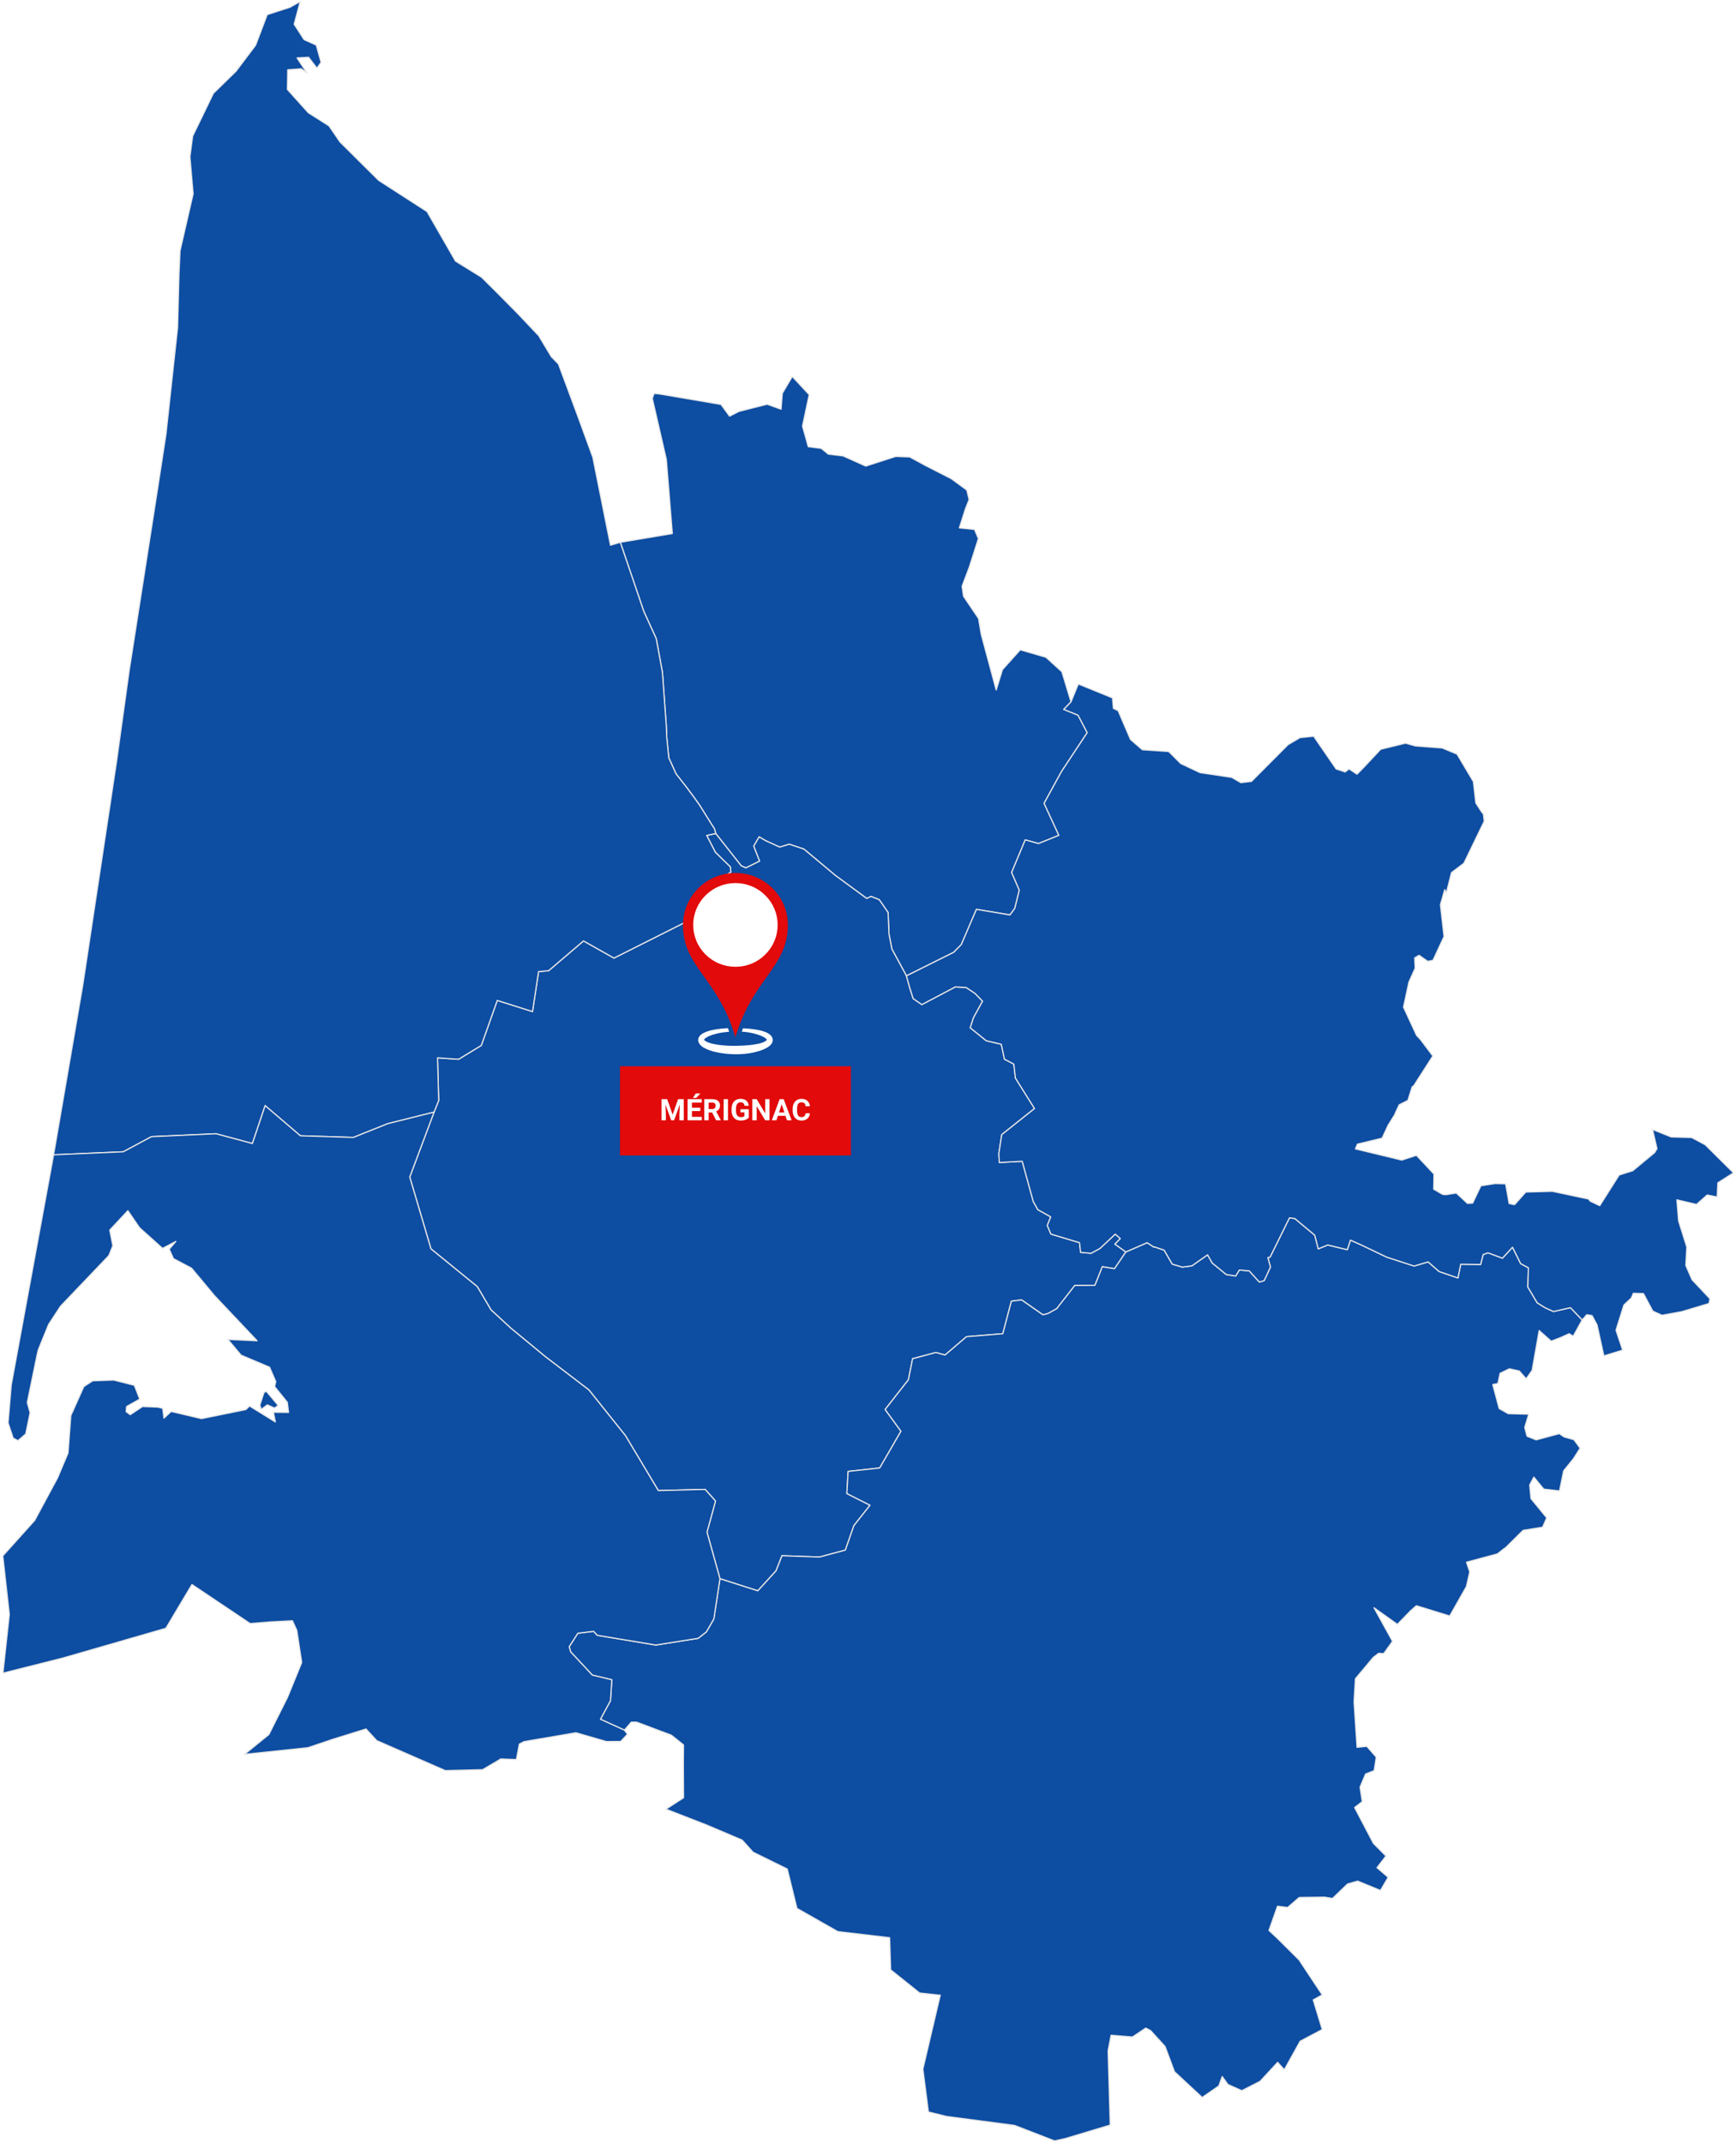 <svg xmlns="http://www.w3.org/2000/svg" width="700" height="864" viewBox="0 0 700 864" fill="none"><path d="M365.497 393.474L359.627 382.656L358.47 376.674L358.094 367.926L354.519 362.752L351.21 361.446L349.495 362.282L336.813 352.958L324.147 342.356L318.237 340.392L314.414 341.57L308.731 338.976L306.108 337.448L303.939 341.161L306.324 347.204L300.774 349.942L298.881 349.107L288.628 336.098L288.102 334.2L286.498 331.694L282.121 324.683L279.664 321.225L276.582 317.107L272.62 312.056L269.671 305.56L268.868 297.42L268.664 292.612L267.115 271.126L264.619 257.513L259.584 246.486L250.133 218.664L271.098 215.139L268.686 185.259L263.02 160.625L263.761 158.638L265.875 158.843L290.714 163.07L294.189 167.807L297.935 165.892L309.334 162.993L314.95 165.012L315.448 158.605L319.465 151.805L326.288 159.142L323.588 171.819L325.906 180.102L331.179 180.805L334.002 183.112L339.972 183.842L349.102 187.932L361.176 184.042L366.825 184.257L373.327 187.788L383.602 193.028L389.849 197.615L390.768 201.444L389.307 205.113L386.839 212.854L392.948 213.485L394.509 217.175L390.868 228.624L387.93 236.382L388.511 240.41L394.581 249.396L395.66 255.793L401.691 278.219L404.209 270.013L411.391 262.012L421.744 265.011L428.185 270.86L431.859 283L428.948 286.027L434.686 288.345L438.399 295.417L428.019 311.104L421.008 323.897L426.967 336.806L418.756 340.126L413.405 338.644L407.927 351.774L411.02 358.912L409.205 366.222L407.246 368.911L393.717 366.653L387.631 380.857L384.56 383.984L365.497 393.474Z" fill="#0D4DA2" stroke="#E6E6E6" stroke-width="0.479" stroke-linecap="round" stroke-linejoin="round"></path><path d="M453.982 504.791L449.406 511.553L444.492 510.756L441.515 518.248L433.381 518.309L426.105 527.661L422.597 529.625L420.544 530.145L411.928 524.136L407.817 524.645L404.37 537.77L389.729 538.954L381.058 546.369L377.378 545.345L367.983 547.846L366.301 556.329L356.916 568.309L363.301 577.084L354.725 591.903L341.987 593.28L341.65 599.218L341.478 602.206L350.818 606.909L344.316 615.143L340.875 625.014L330.455 627.809L315.322 627.277L312.931 633.358L305.578 641.432L290.305 636.551L285.082 617.788L288.513 605.222L284.318 600.535L265.455 601.011L252.214 578.894L237.456 560.435L219.888 547.01L205.983 535.529L197.976 528.147L192.448 518.774L173.779 503.569L165.219 474.596L175.03 448.407L176.9 443.725L176.435 426.517L184.912 427.109L194.075 421.52L200.516 403.381L214.731 407.875L217.16 391.783L221.227 391.391L235.282 379.384L247.577 386.306L276.898 371.559L277.38 367.614L282.061 361.317L284.175 361.461L287.583 356.154L294.693 351.645L294.483 349.537L288.452 343.632L284.955 336.848L288.629 336.102L298.882 349.111L300.775 349.946L306.325 347.207L303.94 341.165L306.109 337.452L308.732 338.979L314.414 341.574L318.238 340.396L324.147 342.36L336.813 352.962L349.496 362.286L351.211 361.45L354.52 362.756L358.095 367.929L358.471 376.677L359.627 382.659L365.498 393.477L366.887 398.44L368.22 402.635L371.717 405.047L385.235 397.915L389.59 398.164L393.193 400.576L396.203 403.675L392.54 410.359L391.239 414.398L397.691 419.633L403.739 421.044L405.05 427.076L408.813 429.051L409.45 434.673L417.157 446.968L403.944 457.481L402.76 465.128L402.948 468.731L412.2 468.232L416.648 484.434L418.496 487.754L423.693 490.642L422.304 494.112L423.764 497.587L435.296 501.045L435.727 504.946L439.933 505.334L443.568 503.364L449.71 497.587L451.763 499.402L449.572 501.637L453.982 504.791Z" fill="#0D4DA2" stroke="#E6E6E6" stroke-width="0.479" stroke-linecap="round" stroke-linejoin="round"></path><path d="M484.744 845.713L473.588 835.349L469.787 825.174L463.933 818.733L461.996 817.742L456.634 821.333L448.024 820.625L446.812 826.917L447.676 856.841L429.416 862.335L425.205 863.226L409.108 856.99L381.668 853.372L374.353 851.562L372.134 834.248L379.129 804.49L370.812 803.599L359.137 794.259L358.721 781.299L337.817 778.837L321.349 769.48L317.437 753.589L303.659 746.832L299.26 741.952L285.133 735.954L268.506 729.474L275.627 724.871L275.555 711.928L275.611 703.573L270.725 699.655L256.692 694.376L254.551 694.387L251.767 697.613L242.112 693.214L246.157 685.733L246.704 677.3L238.847 675.43L230.077 666.023L229.523 663.949L232.999 658.542L239.362 657.767L240.839 659.372L264.439 663.295L281.487 660.601L284.802 658.022L287.845 652.76L290.302 636.558L305.574 641.439L312.928 633.365L315.318 627.284L330.452 627.816L340.871 625.021L344.313 615.15L350.815 606.916L341.474 602.213L341.646 599.225L341.983 593.288L354.721 591.91L363.297 577.091L356.912 568.316L366.297 556.336L367.979 547.853L377.375 545.352L381.054 546.376L389.725 538.961L404.366 537.777L407.813 524.652L411.925 524.143L420.54 530.152L422.593 529.632L426.101 527.668L433.378 518.316L441.511 518.255L444.488 510.763L449.402 511.56L453.978 504.798L462.555 501.063L465.277 502.834L465.526 502.751L469.427 504.074L472.697 509.706L476.759 510.912L480.61 510.398L486.935 505.949L488.805 509.258L494.466 513.901L498.267 514.493L499.728 512.075L503.728 512.434L507.812 516.933L509.749 516.346L512.272 510.901L511.232 507.073L512.117 506.884L519.958 491.031L522.11 491.33L530.15 498.042L531.561 503.559L535.379 501.982L543.259 503.902L544.537 500.034L548.864 501.954L559.189 506.895L570.217 510.481L575.845 508.799L580.299 512.694L587.863 515.273L589.003 509.745L597.015 509.845L598.045 505.861L599.992 505.142L605.83 507.305L609.886 502.9L613.189 509.513L616.277 511.173L616.066 518.947L619.829 525.277L623.011 527.28L626.386 528.813L633.27 527.269L637.984 532.205L634.36 538.773L632.711 537.766L629.369 539.287L625.484 540.782L620.631 536.493L617.787 552.568L615.386 555.943L612.608 552.806L608.624 551.909L604.867 553.73L603.993 557.835L601.923 558.278L604.507 567.939L608.159 570.014L616.437 570.224L614.8 575.542L615.74 579.089L619.425 580.577L628.749 578.054L630.675 579.377L634.653 580.5L637.154 583.92L634.465 588.152L630.503 593.05L628.837 601.15L622.485 600.431L618.49 595.578L616.813 598.749L617.328 604.249L623.68 612.007L622.004 615.797L614.168 617.042L607.014 624.125L606.654 624.313L603.783 626.554L591.333 629.891L592.644 633.803L591.294 639.707L584.57 651.592L571.113 647.443L568.734 649.539L563.461 654.962L554.038 648.261L561.508 661.802L557.944 666.759L555.908 666.621L553.739 668.281L546.546 676.874L545.981 686.132L547.193 704.535L551.138 704.143L554.934 708.481L554.099 713.931L550.635 715.298L548.399 720.604L549.301 726.442L546.219 728.816L553.794 743.247L558.863 748.365L555.238 753.069L559.742 756.936L556.649 762.254L547.442 758.485L543.364 759.648L537.31 765.469L534.079 764.943L523.892 765.081L519.205 769.11L515.122 768.606L511.68 778.367L515.078 781.549L523.814 790.236L533.172 804.351L529.525 806.377L533.166 818.323L524.252 823.049L517.861 834.558L515.188 831.548L508.094 839.217L500.713 842.98L495.13 840.479L492.822 837.275L491.456 841.082L484.744 845.713Z" fill="#0D4DA2" stroke="#E6E6E6" stroke-width="0.479" stroke-linecap="round" stroke-linejoin="round"></path><path d="M21.609 465.627L33.345 397.412L46.958 307.324L52.059 270.577L63.652 196.38L66.939 175.016L71.62 132.055L72.184 110.453L72.594 101.113L77.878 78.16L76.583 63.225L77.679 54.898L86.045 37.628L95.192 28.687L103.055 18.256L107.747 5.895L116.927 2.923L121.066 0.594L118.609 9.774L122.615 15.977L127.529 18.179L129.465 25.156L127.789 27.486L124.424 23.087L119.771 23.347L123.777 29.423L121.453 27.746L116.019 28.133L115.886 36.068L124.325 45.453L132.653 50.748L137.085 57.222L152.683 72.721L172.199 85.309L183.681 105.285L194.211 111.803L200.082 117.641L208.797 126.444L217.202 135.325L222.315 143.83L225.181 146.768L233.16 168.265L239.053 184.411L246.158 219.842L250.126 218.669L259.577 246.49L264.612 257.518L267.107 271.13L268.657 292.616L268.861 297.425L269.664 305.564L272.613 312.06L276.575 317.112L279.657 321.229L282.114 324.688L286.491 331.698L288.095 334.205L288.621 336.103L284.947 336.85L288.444 343.634L294.475 349.538L294.685 351.646L287.575 356.156L284.167 361.462L282.053 361.318L277.372 367.615L276.89 371.56L247.569 386.307L235.274 379.385L221.219 391.392L217.152 391.785L214.723 407.876L200.508 403.383L194.067 421.521L184.904 427.11L176.427 426.518L176.892 443.726L175.022 448.408L156.341 453.078L142.513 458.622L121.11 457.958L106.906 445.812L101.771 461.079L87.102 457.139L61.079 458.318L49.686 464.415L21.609 465.627Z" fill="#0D4DA2" stroke="#E6E6E6" stroke-width="0.479" stroke-linecap="round" stroke-linejoin="round"></path><path d="M251.769 697.608L253.03 699.235L250.297 702.168L244.509 702.207L232.241 698.665L211.303 702.245L209.416 703.23L208.221 709.478L201.941 709.229L194.604 713.556L179.575 713.927L151.903 701.836L147.581 697.144L134.324 701.261L124.165 704.691L98.562 707.38L108.417 699.379L115.914 684.406L121.658 670.34L119.693 657.414L117.928 653.508L109.224 653.961L100.875 654.642L77.402 638.9L66.878 656.545L25.345 668.542L1.186 674.628L3.759 650.918L1.125 627.335L13.985 613.036L23.214 595.877L27.436 585.879L28.559 570.778L33.799 559.081L37.346 556.762L45.889 556.458L54.178 558.577L56.342 564.138L51.041 567.142L50.864 569.19L52.513 570.418L57.47 567.132L63.634 567.364L65.626 567.868L66.108 571.819L69.007 569.113L81.241 572.001L99.125 568.36L100.613 566.905L111.027 573.345L110.253 569.438L116.356 569.505L115.863 565.432L110.745 559.091L111.199 557.06L108.687 551.272L97.205 546.414L91.882 540.068L103.674 540.621L86.493 522.433L77.252 511.355L69.931 507.482L68.232 503.68L70.899 500.565L65.526 503.348L56.269 495.048L51.554 488.165L44.262 495.984L45.501 502.303L43.886 506.276L24.397 526.694L19.6 534.025L15.466 544.185L14.952 546.321L11.001 565.51L12.146 569.611L10.37 578.198L7.249 580.887L5.318 579.858L3.254 573.727L4.538 558.433L21.614 465.627L49.691 464.416L61.084 458.318L87.107 457.139L101.776 461.079L106.911 445.812L121.115 457.958L142.518 458.622L156.346 453.078L175.027 448.408L165.216 474.597L173.776 503.57L192.445 518.775L197.973 528.149L205.98 535.53L219.885 547.012L237.453 560.436L252.211 578.895L265.452 601.012L284.315 600.536L288.51 605.223L285.079 617.789L290.303 636.553L287.846 652.754L284.802 658.017L281.488 660.595L264.439 663.29L240.84 659.367L239.363 657.762L232.999 658.537L229.524 663.943L230.077 666.018L238.848 675.425L246.705 677.295L246.158 685.728L242.112 693.209L251.768 697.608H251.769ZM105.307 568.316L104.787 566.496L106.452 561.46L107.404 560.996L112.185 566.684L110.702 567.763L107.808 566.457L105.307 568.316Z" fill="#0D4DA2" stroke="#E6E6E6" stroke-width="0.479" stroke-linecap="round" stroke-linejoin="round"></path><path d="M689.503 523.677L689.104 525.592L678.087 528.884L670.136 530.328L666.445 528.641L662.683 521.58L658.594 521.458L657.813 523.351L654.792 526.2L651.61 536.338L654.294 544.389L646.719 546.702L643.974 534.213L641.954 530.467L639.852 530.096L637.982 532.204L633.268 527.268L626.384 528.813L623.008 527.279L619.827 525.277L616.064 518.947L616.274 511.172L613.187 509.512L609.884 502.9L605.827 507.304L599.99 505.141L598.042 505.86L597.013 509.844L589.001 509.744L587.861 515.272L580.296 512.694L575.842 508.798L570.215 510.48L559.187 506.895L548.862 501.953L544.534 500.033L543.256 503.901L535.377 501.981L531.559 503.558L530.148 498.041L522.108 491.33L519.956 491.031L512.115 506.884L511.229 507.072L512.27 510.901L509.746 516.346L507.81 516.932L503.726 512.434L499.726 512.074L498.265 514.492L494.463 513.9L488.803 509.258L486.932 505.948L480.608 510.397L476.757 510.912L472.695 509.706L469.425 504.073L465.524 502.75L465.275 502.833L462.553 501.063L453.976 504.797L449.566 501.644L451.757 499.408L449.704 497.593L443.562 503.37L439.927 505.34L435.721 504.952L435.29 501.052L423.758 497.593L422.298 494.118L423.686 490.649L418.49 487.76L416.642 484.44L412.194 468.239L402.942 468.737L402.754 465.135L403.938 457.488L417.151 446.974L409.443 434.679L408.807 429.057L405.044 427.082L403.733 421.05L397.685 419.64L391.233 414.405L392.534 410.365L396.197 403.681L393.187 400.582L389.584 398.17L385.229 397.921L371.711 405.054L368.214 402.641L366.881 398.447L365.492 393.483L384.554 383.994L387.626 380.867L393.712 366.663L407.241 368.921L409.2 366.231L411.015 358.922L407.922 351.784L413.4 338.654L418.75 340.136L426.962 336.816L421.003 323.907L428.013 311.114L438.394 295.427L434.681 288.355L428.943 286.037L431.853 283.01L434.803 275.789L448.581 281.394L448.946 285.627L450.861 286.551L455.846 298.171L460.644 302.31L471.256 303.024L476.076 307.849L483.889 311.54L496.671 313.443L500.351 315.585L504.617 315.081L519.363 300.268L524.172 297.424L529.711 296.86L538.758 310.052L542.427 311.258L543.937 310.018L547.179 312.176L549.852 309.448L556.714 302.122L566.757 299.654L570.729 300.777L581.525 301.591L587.506 304.064L594.102 315.148L595.092 323.769L597.455 327.41L598.169 328.301L598.479 331.122L590.279 348.071L585.288 351.845L583.185 360.067L582.56 358.706L580.806 364.771L582.272 377.614L577.829 387.192L575.726 387.646L572.212 385.178L570.425 386.235L570.624 390.385L568.101 396.006L565.926 406.094L571.211 417.493L572.827 419.224L577.757 425.776L569.993 437.894L569.44 438.165L567.691 443.698L564.211 445.453L562.534 448.994L562.584 449.132L559.779 453.614L557.289 458.932L547.346 461.322L546.549 463.242L565.229 467.763L571.15 465.837L578.21 473.39L578.1 479.494L581.746 481.613L583.069 481.713L587.241 481.048L591.712 485.226L593.82 485.105L597.129 478.127L602.889 477.225L607.111 477.341L608.517 485.259L610.575 485.735L610.924 485.492L615.234 480.65L626.002 480.362L640.494 483.444L641.285 484.363L645.059 486.145L652.888 473.772L658.355 472.057L667.214 464.725L668.144 463.132L666.346 455.424L673.86 458.428L682.132 458.672L687.572 461.571L698.998 472.909L692.684 476.915L692.408 482.636L688.391 481.829L684.08 485.636L676.162 483.782L676.853 492.309L680.157 502.822L679.759 510.226L682.276 515.986L689.503 523.677Z" fill="#0D4DA2" stroke="#E6E6E6" stroke-width="0.479" stroke-linecap="round" stroke-linejoin="round"></path><g filter="url(#filter0_d_2918_402)"><path d="M317.684 372.968C317.684 390.074 303.412 394.605 296.541 418.263C289.576 394.32 275.398 390.073 275.398 372.968C275.398 361.387 284.864 352 296.542 352C308.219 352 317.684 361.387 317.684 372.968Z" fill="#E20A0A"></path></g><g filter="url(#filter1_i_2918_402)"><path d="M296.545 389.824C291.998 389.824 287.724 388.068 284.508 384.879C281.294 381.691 279.523 377.452 279.523 372.944C279.523 368.434 281.293 364.195 284.508 361.007C287.724 357.82 291.998 356.062 296.545 356.062C301.091 356.062 305.366 357.819 308.58 361.007C311.795 364.195 313.566 368.434 313.566 372.944C313.566 377.452 311.795 381.691 308.58 384.879C305.366 388.068 301.091 389.824 296.545 389.824Z" fill="white"></path></g><g filter="url(#filter2_d_2918_402)"><path d="M311.401 418.42C311.293 418.154 311.153 417.931 311.004 417.739C310.704 417.356 310.376 417.091 310.055 416.867C309.732 416.644 309.405 416.475 309.081 416.322C308.756 416.17 308.433 416.042 308.11 415.928C307.464 415.7 306.818 415.531 306.173 415.388C305.529 415.247 304.885 415.135 304.242 415.044C303.599 414.948 302.956 414.877 302.314 414.815C301.672 414.753 301.032 414.705 300.392 414.663C300.119 414.646 299.846 414.63 299.573 414.617C299.418 415.062 299.265 415.513 299.114 415.973C300.741 416.082 302.356 416.315 303.923 416.698C305.111 416.993 306.282 417.36 307.334 417.849C307.855 418.091 308.351 418.375 308.724 418.681C308.911 418.831 309.06 418.99 309.135 419.116C309.174 419.178 309.192 419.229 309.198 419.258C309.203 419.29 309.196 419.297 309.191 419.302C309.183 419.306 309.178 419.309 309.164 419.332C309.15 419.354 309.123 419.395 309.078 419.445C308.989 419.547 308.832 419.681 308.64 419.805C308.251 420.057 307.743 420.273 307.216 420.455C306.684 420.637 306.12 420.782 305.546 420.905C304.971 421.027 304.384 421.128 303.79 421.207C303.199 421.294 302.6 421.359 302 421.414C301.399 421.471 300.796 421.515 300.192 421.555C298.983 421.629 297.768 421.672 296.551 421.687C295.944 421.695 295.334 421.693 294.727 421.677C294.12 421.663 293.513 421.641 292.907 421.604C291.697 421.531 290.491 421.414 289.308 421.232C288.129 421.049 286.958 420.806 285.895 420.439C285.366 420.256 284.86 420.039 284.473 419.791C284.279 419.669 284.121 419.539 284.031 419.439C283.985 419.39 283.956 419.351 283.942 419.33C283.926 419.308 283.918 419.305 283.91 419.301C283.903 419.297 283.895 419.289 283.899 419.257C283.903 419.225 283.921 419.173 283.958 419.11C284.032 418.982 284.182 418.819 284.366 418.666C284.739 418.357 285.237 418.073 285.76 417.833C286.287 417.592 286.847 417.381 287.421 417.199C287.996 417.017 288.585 416.856 289.183 416.722C290.755 416.362 292.371 416.136 294.001 416.014C293.841 415.525 293.678 415.044 293.513 414.57C293.244 414.581 292.974 414.597 292.705 414.613C291.423 414.691 290.14 414.818 288.857 415.019C287.571 415.224 286.287 415.489 284.999 415.943C284.355 416.178 283.706 416.447 283.058 416.881C282.734 417.101 282.406 417.364 282.105 417.743C281.954 417.934 281.813 418.158 281.704 418.42C281.596 418.683 281.524 418.989 281.516 419.301C281.508 419.612 281.567 419.923 281.663 420.197C281.759 420.47 281.891 420.706 282.032 420.911C282.318 421.32 282.637 421.614 282.951 421.864C283.268 422.116 283.586 422.318 283.906 422.502C284.224 422.684 284.545 422.843 284.866 422.988C285.506 423.276 286.148 423.511 286.793 423.712C287.438 423.911 288.083 424.086 288.732 424.231C291.322 424.813 293.937 425.058 296.55 425.093C299.164 425.119 301.787 424.875 304.373 424.255C305.02 424.098 305.665 423.918 306.308 423.711C306.951 423.502 307.59 423.263 308.23 422.972C308.869 422.679 309.506 422.343 310.14 421.852C310.456 421.604 310.775 421.312 311.061 420.907C311.204 420.705 311.337 420.469 311.434 420.196C311.533 419.924 311.59 419.614 311.584 419.301C311.578 418.989 311.509 418.684 311.401 418.42Z" fill="white"></path></g><g filter="url(#filter3_d_2918_402)"><path d="M343.114 429.922H250V465.889H343.114V429.922Z" fill="#E20A0A"></path></g><path d="M267.547 443.188H269.034L271.224 449.445L273.413 443.188H274.9L271.821 451.711H270.627L267.547 443.188ZM266.745 443.188H268.226L268.496 449.287V451.711H266.745V443.188ZM274.221 443.188H275.708V451.711H273.952V449.287L274.221 443.188ZM282.967 450.341V451.711H278.43V450.341H282.967ZM279.004 443.188V451.711H277.247V443.188H279.004ZM282.375 446.659V447.994H278.43V446.659H282.375ZM282.961 443.188V444.563H278.43V443.188H282.961ZM279.408 442.684L280.555 440.881H282.387L280.777 442.684H279.408ZM283.991 443.188H287.17C287.822 443.188 288.382 443.285 288.85 443.48C289.322 443.675 289.685 443.964 289.939 444.347C290.192 444.729 290.319 445.199 290.319 445.757C290.319 446.214 290.241 446.606 290.085 446.934C289.933 447.258 289.716 447.529 289.435 447.748C289.158 447.962 288.832 448.134 288.458 448.263L287.902 448.556H285.139L285.127 447.186H287.182C287.49 447.186 287.745 447.131 287.948 447.022C288.151 446.913 288.304 446.76 288.405 446.565C288.51 446.37 288.563 446.144 288.563 445.886C288.563 445.613 288.512 445.377 288.411 445.178C288.309 444.979 288.155 444.827 287.948 444.721C287.742 444.616 287.482 444.563 287.17 444.563H285.747V451.711H283.991V443.188ZM288.756 451.711L286.813 447.912L288.668 447.9L290.635 451.629V451.711H288.756ZM293.539 443.188V451.711H291.789V443.188H293.539ZM301.939 447.256V450.634C301.807 450.794 301.602 450.967 301.325 451.155C301.048 451.338 300.691 451.496 300.253 451.629C299.816 451.762 299.288 451.828 298.667 451.828C298.117 451.828 297.615 451.738 297.163 451.559C296.71 451.375 296.32 451.108 295.992 450.757C295.668 450.406 295.418 449.976 295.242 449.469C295.067 448.958 294.979 448.374 294.979 447.719V447.186C294.979 446.53 295.063 445.947 295.231 445.435C295.402 444.924 295.646 444.493 295.963 444.142C296.279 443.791 296.655 443.523 297.092 443.34C297.529 443.156 298.015 443.065 298.55 443.065C299.291 443.065 299.9 443.186 300.376 443.428C300.853 443.666 301.215 443.997 301.465 444.423C301.719 444.844 301.875 445.328 301.934 445.875H300.23C300.187 445.586 300.105 445.334 299.984 445.119C299.863 444.905 299.69 444.737 299.463 444.616C299.241 444.495 298.952 444.434 298.597 444.434C298.304 444.434 298.043 444.495 297.812 444.616C297.586 444.733 297.395 444.907 297.239 445.137C297.083 445.367 296.964 445.652 296.882 445.992C296.8 446.331 296.759 446.725 296.759 447.174V447.719C296.759 448.163 296.802 448.558 296.887 448.901C296.973 449.241 297.1 449.527 297.268 449.762C297.44 449.992 297.65 450.165 297.9 450.283C298.15 450.4 298.441 450.458 298.772 450.458C299.049 450.458 299.28 450.435 299.463 450.388C299.65 450.341 299.801 450.285 299.914 450.218C300.031 450.148 300.121 450.082 300.183 450.019V448.509H298.579V447.256H301.939ZM310.293 443.188V451.711H308.537L305.112 445.997V451.711H303.356V443.188H305.112L308.543 448.907V443.188H310.293ZM315.392 444.645L313.074 451.711H311.206L314.373 443.188H315.562L315.392 444.645ZM317.318 451.711L314.994 444.645L314.806 443.188H316.006L319.191 451.711H317.318ZM317.212 448.538V449.914H312.711V448.538H317.212ZM324.817 448.883H326.567C326.532 449.457 326.374 449.966 326.093 450.411C325.816 450.856 325.427 451.204 324.928 451.453C324.432 451.703 323.835 451.828 323.137 451.828C322.59 451.828 322.1 451.734 321.667 451.547C321.234 451.356 320.863 451.083 320.555 450.727C320.251 450.372 320.018 449.943 319.858 449.44C319.698 448.936 319.618 448.372 319.618 447.748V447.157C319.618 446.532 319.7 445.968 319.864 445.465C320.032 444.957 320.27 444.526 320.578 444.171C320.891 443.816 321.263 443.543 321.697 443.351C322.13 443.16 322.614 443.065 323.148 443.065C323.859 443.065 324.458 443.193 324.945 443.451C325.437 443.709 325.818 444.064 326.087 444.516C326.36 444.969 326.524 445.484 326.579 446.062H324.823C324.803 445.718 324.735 445.428 324.618 445.19C324.501 444.948 324.323 444.766 324.085 444.645C323.851 444.52 323.539 444.458 323.148 444.458C322.856 444.458 322.6 444.513 322.381 444.622C322.163 444.731 321.979 444.897 321.831 445.119C321.683 445.342 321.572 445.623 321.497 445.962C321.427 446.298 321.392 446.692 321.392 447.145V447.748C321.392 448.189 321.425 448.577 321.492 448.913C321.558 449.244 321.659 449.525 321.796 449.756C321.937 449.982 322.116 450.154 322.335 450.271C322.557 450.384 322.824 450.441 323.137 450.441C323.503 450.441 323.806 450.382 324.044 450.265C324.282 450.148 324.463 449.974 324.588 449.744C324.717 449.514 324.793 449.227 324.817 448.883Z" fill="white"></path><defs><filter id="filter0_d_2918_402" x="273.8" y="352" width="45.486" height="69.463" filterUnits="userSpaceOnUse" color-interpolation-filters="sRGB"><feGaussianBlur stdDeviation="0.799"></feGaussianBlur></filter><filter id="filter1_i_2918_402" x="279.523" y="356.062" width="34.039" height="35.356" filterUnits="userSpaceOnUse" color-interpolation-filters="sRGB"><feGaussianBlur stdDeviation="0.799"></feGaussianBlur></filter><filter id="filter2_d_2918_402" x="279.917" y="414.57" width="33.267" height="13.72" filterUnits="userSpaceOnUse" color-interpolation-filters="sRGB"><feGaussianBlur stdDeviation="0.799"></feGaussianBlur></filter><filter id="filter3_d_2918_402" x="250" y="429.922" width="96.314" height="39.166" filterUnits="userSpaceOnUse" color-interpolation-filters="sRGB"><feGaussianBlur stdDeviation="0.799"></feGaussianBlur></filter></defs></svg>